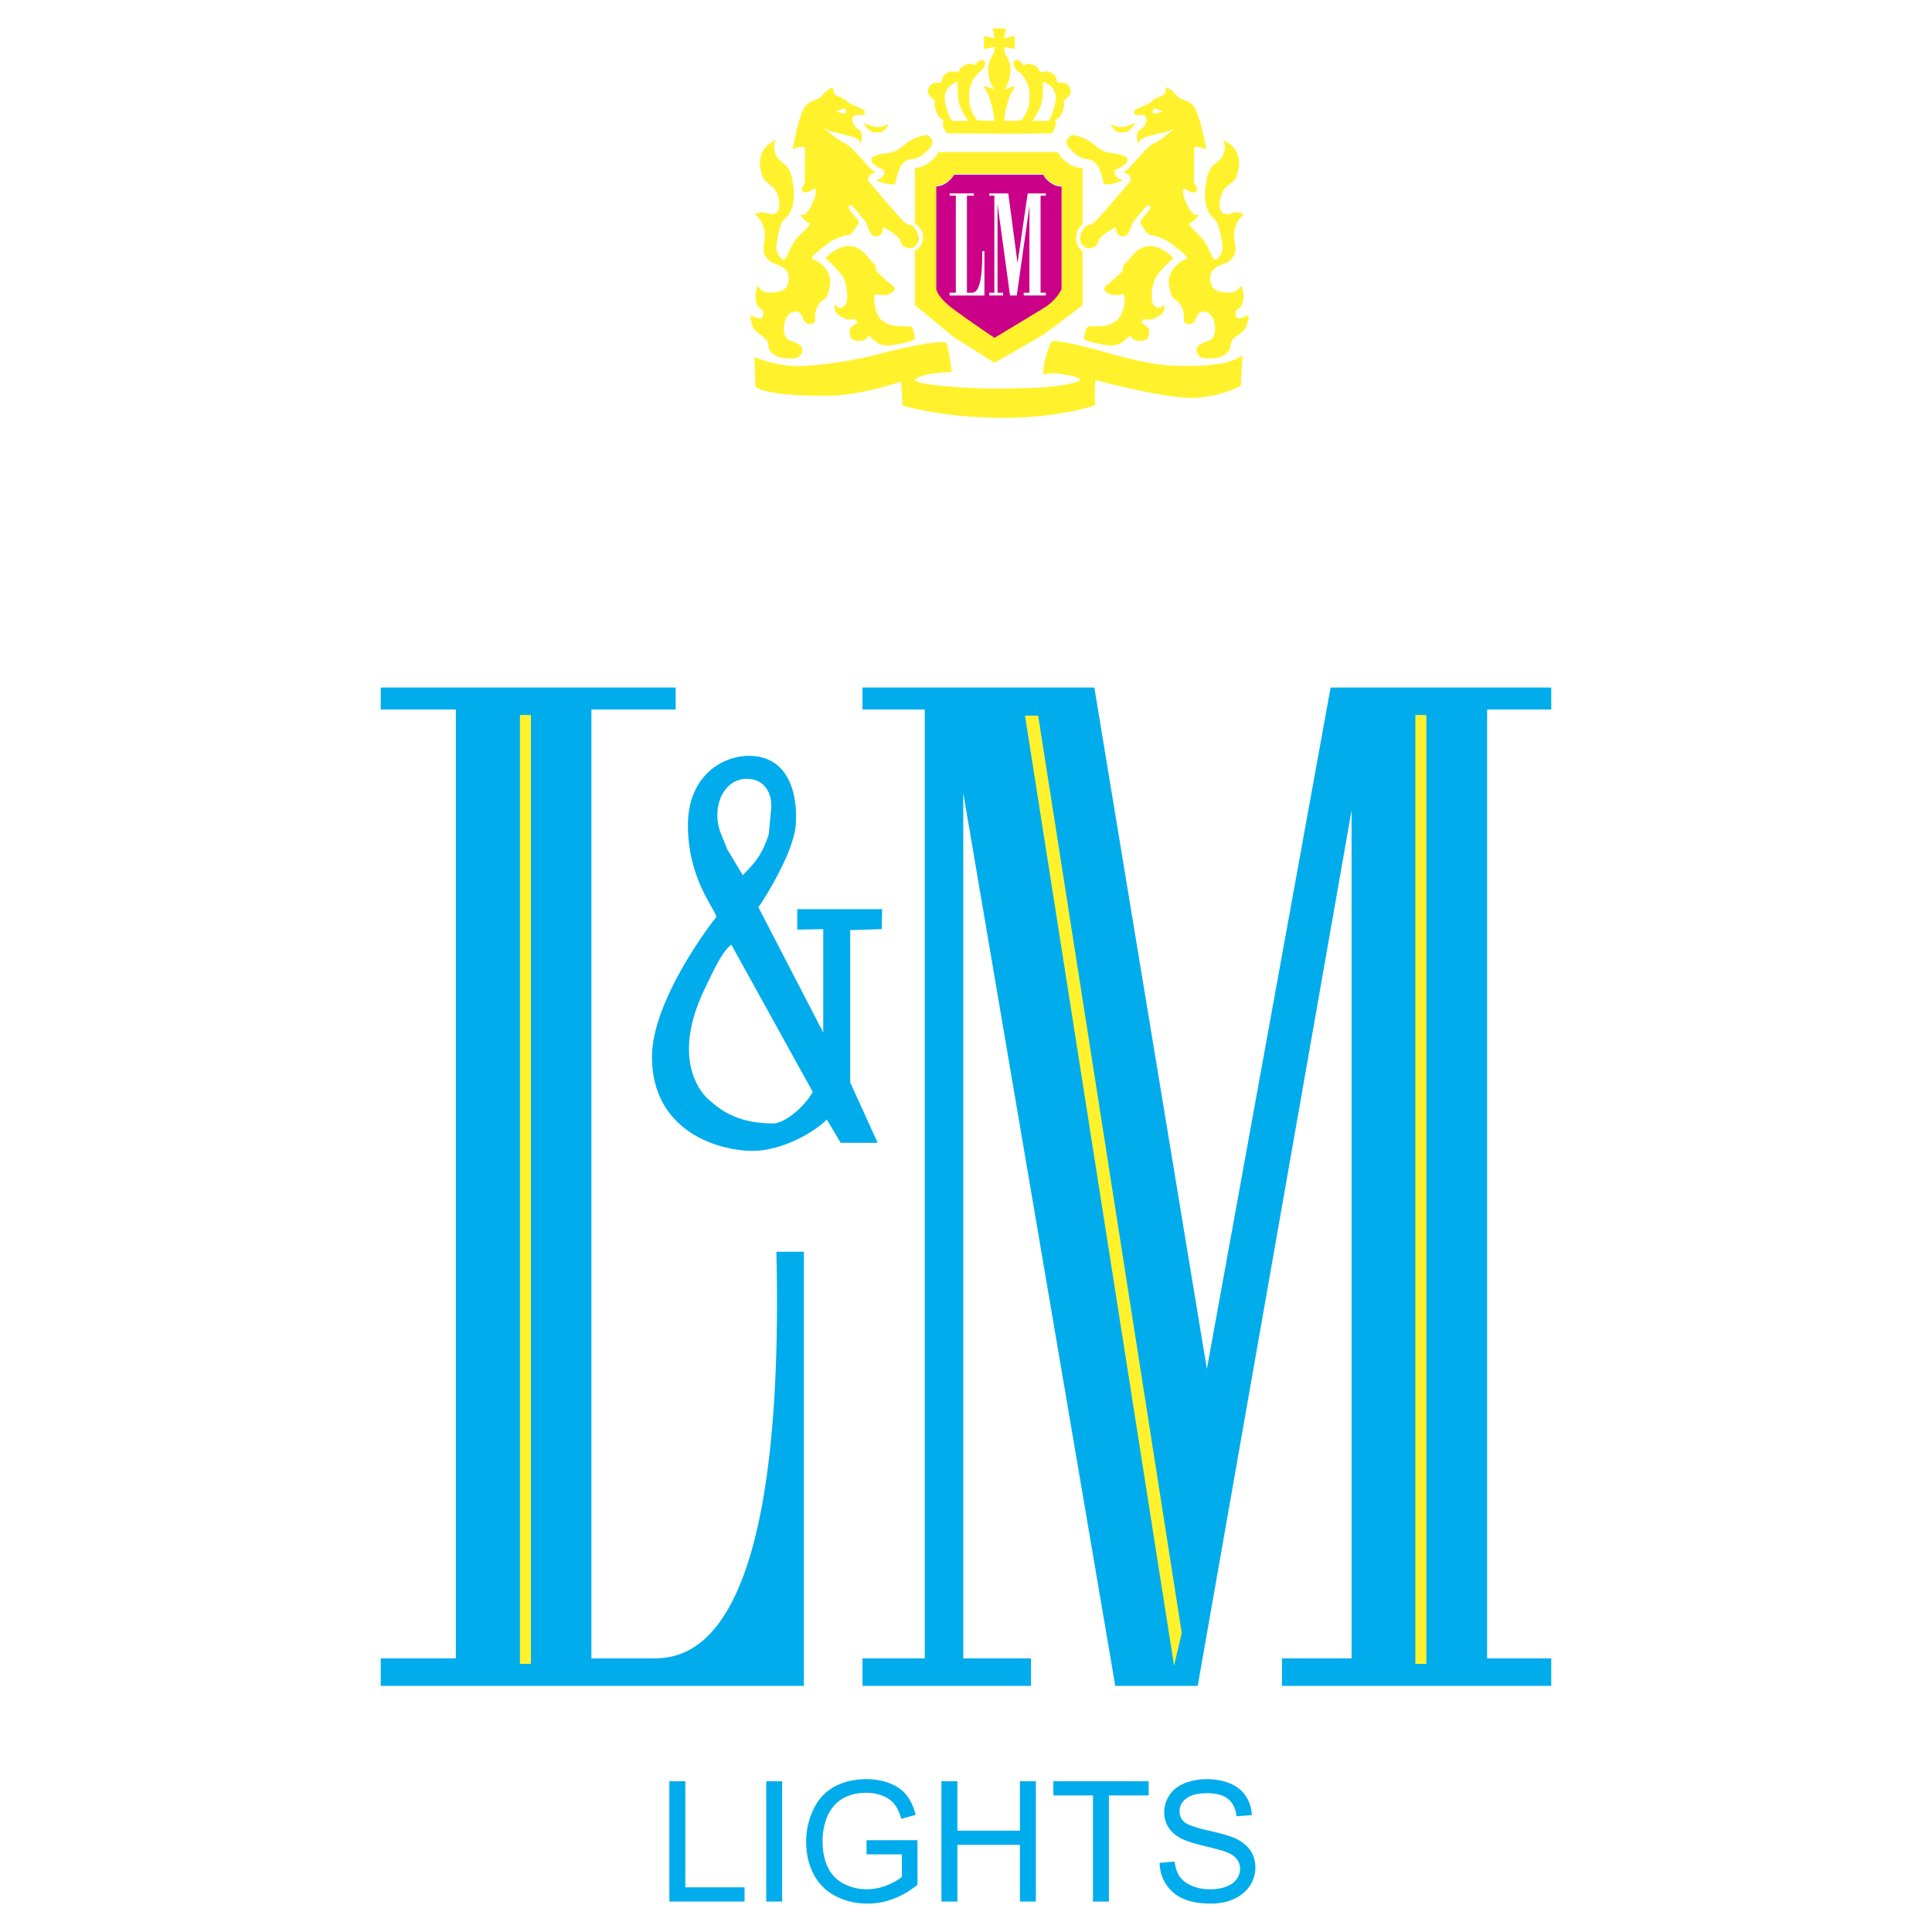 <svg xmlns="http://www.w3.org/2000/svg" width="2500" height="2500" viewBox="0 0 192.756 192.756"><g fill-rule="evenodd" clip-rule="evenodd"><path fill="#fff" d="M0 0h192.756v192.756H0V0z"/><path d="M86.242 11.03s.172.363-.164.431c-.336.067-1.211-.17-1.01.636.201.806.705.807.827 1.028.246.445-.028 1.357-.067 1.142-.159-.86-2.779-.86-3.646-1.498-.329-.242 1.506 1.288 2.014 1.477.946.353 2.417 2.592 3.173 2.969.083.041-.778-.021-.755.793.001.057 3.276 3.875 3.56 4.096.604.47.201.201.671.336.471.134 1.142 1.275.672 1.88-.47.604-.806.47-1.208.336-.403-.135-.336-.47-.605-.873-.268-.403-1.611-1.142-1.611-1.142s.067.94-.672.94-.806-1.141-1.074-1.477-1.343-1.612-1.343-1.612-.479-.144-.268.403c.086.226 1.074 1.141.94 1.343-.134.202-.739 1.276-1.007 1.209-.269-.067-1.612.47-2.015.806-.403.336-1.948 1.41-1.612 1.544.336.134 2.082 1.008 1.747 2.754s-.604 1.007-1.142 1.88-.202 1.478-.403 1.746c-.202.268-.806.202-1.008-.134-.201-.336-.269-1.074-1.007-.941-.739.134-.94.873-1.008 1.411-.067.538.067 1.208.471 1.411.403.202 1.544.402 1.343 1.141-.202.739-.739.739-1.746.672-1.007-.066-1.612-.739-1.612-1.142 0-.403-.202-.738-.47-.94-.269-.201-1.074-.739-1.142-1.142-.067-.402-.402-1.075-.067-1.007.336.067 1.074.604 1.142-.068.067-.671-.202-.469-.47-.805s-.344-.966-.269-1.411c.074-.439.134-.94.403-.47s1.075.47 1.544.403c.471-.067 1.41-.201 1.344-1.478-.067-1.276-1.553-1.189-2.015-1.746-.403-.485-.625-.562-.423-1.837.202-1.276-.316-2.03-.451-2.232-.134-.201-.512-.471-.47-.491.946-.47 1.442.165 1.924-.041.143-.061.696-.205.427-1.51-.319-1.548-1.343-1.275-1.679-2.417s-.202-1.813.201-2.485 1.343-1.007 1.343-1.007-.468.184-.269 1.142c.139.668.269.671.671 1.074.404.403.94.403 1.209 2.484.269 2.082-.538 3.022-.94 3.291-.402.27-.873 2.619-.738 3.089.134.469.537 1.074.806.873s.604-1.41 1.209-2.082c.604-.671 1.478-1.411 1.275-1.478-.201-.067-1.343-1.007-.671-.873.671.134 1.813-3.022 1.075-2.552-.738.47-1.075.268-1.075.268l-.134-.268.336-.672V14.85s.065-.215-.336-.202c-.401.014-.889.272-.889.272s.655-3.808 1.359-4.436c.756-.675 1.183-.441 1.589-.949.491-.614 1.065-.84 1.065-.84.054.164.042.546.164.676.244.262 1.048.46 1.228.696.325.431 1.063.466 1.759.963zm-2.809.103s.807.269.961.154c.153-.115-.154-.5-.154-.5l-.807.346z" fill="#fff22d"/><path d="M86.124 12.248s.822.389 1.375.416c.513.024.683-.051 1.146-.316 0 0-.293.831-.909.856-.632.025-.92.082-1.612-.956zM82.356 25.745s1.153-1.269 2.461-1.192c1.307.077 1.845 1.345 2.422 1.808.313.25.039.539.23.73.192.192 1.045.987 1.692 1.5.396.314-.361 1.11-1.73.769-.438-.109-.153 2.077.539 2.576.692.5 1.075.662 2.653.616.644-.02.577.961.653 1.23.077.269-2.191.692-2.538.692-.346 0-.769-.038-1.115-.23s-1-.808-1-.808-.116.615-.923.577-.846-.23-.923-.807c-.077-.577.308-.692.577-.846.27-.154.115-.231.039-.461s-.5.23-1.269-.192c-.769-.423-.86-.565-.86-1.296 0-.14.398.488.783.258.385-.23.577-.538.423-1.769-.153-1.231-.538-1.5-.884-1.923-.346-.425-1.23-1.232-1.23-1.232zM92.802 13.696c-.31-.295-.451-.299-1.41.051-.783.286-1.349.92-1.717 1.128-.423.239-.513.308-1.231.41-.718.103-.713.114-1 .23-.275.112-.539.112-.499.48.055.511 1.173.91 1.199.949.121.181.146.548-.264.83s-.549.083-.396.237c.154.154 1.535.527 1.832.329.04-.026.079-.711.514-1.66.124-.269.25-.409.586-.627.512-.334.744.026 1.589-.59.848-.613 1.331-1.258.797-1.767zM114.951 10.068c.18-.236.984-.434 1.229-.696.121-.13.109-.512.164-.676 0 0 .572.226 1.064.84.406.508.834.274 1.59.949.703.627 1.359 4.436 1.359 4.436s-.488-.258-.889-.272c-.402-.014-.336.202-.336.202v3.358l.336.672-.135.268s-.336.202-1.074-.268c-.74-.471.402 2.686 1.074 2.552.672-.134-.471.805-.672.873-.201.067.672.806 1.275 1.478.605.671.941 1.88 1.209 2.082.27.201.672-.403.807-.873.133-.47-.336-2.82-.74-3.089-.402-.269-1.207-1.209-.939-3.291.27-2.081.807-2.082 1.209-2.484s.533-.406.672-1.074c.199-.958-.27-1.142-.27-1.142s.941.336 1.344 1.007.537 1.343.201 2.485-1.359.869-1.678 2.417c-.27 1.306.283 1.449.428 1.51.48.206.977-.429 1.924.041.041.02-.336.29-.471.491-.135.202-.652.956-.451 2.232.201 1.275-.02 1.352-.424 1.837-.461.557-1.947.47-2.014 1.746-.068 1.276.873 1.41 1.342 1.478.471.067 1.277.066 1.545-.403.27-.47.33.031.404.47.074.444 0 1.075-.27 1.411-.268.336-.537.134-.471.805.068.672.807.135 1.143.068.336-.068 0 .604-.066 1.007-.068.403-.873.94-1.143 1.142a1.178 1.178 0 0 0-.471.94c0 .403-.604 1.076-1.611 1.142-1.008.067-1.545.067-1.746-.672-.201-.739.939-.939 1.344-1.141.402-.202.537-.873.469-1.411-.066-.538-.268-1.276-1.006-1.411-.738-.133-.807.605-1.008.941s-.805.402-1.008.134c-.201-.269.135-.873-.402-1.746s-.807-.134-1.143-1.88c-.334-1.746 1.41-2.62 1.746-2.754.336-.134-1.209-1.208-1.611-1.544s-1.746-.874-2.014-.806c-.27.067-.873-1.007-1.008-1.209s.854-1.117.939-1.343c.211-.547-.268-.403-.268-.403s-1.074 1.276-1.344 1.612c-.268.336-.336 1.477-1.074 1.477s-.672-.94-.672-.94-1.344.739-1.611 1.142c-.27.403-.201.738-.604.873-.404.134-.74.268-1.209-.336-.471-.604.201-1.746.672-1.88.469-.135.066.134.67-.336.283-.221 3.559-4.04 3.561-4.096.021-.813-.838-.752-.756-.793.756-.376 2.227-2.616 3.174-2.969.506-.188 2.342-1.719 2.014-1.477-.867.637-3.488.637-3.646 1.498-.041.215-.312-.697-.068-1.142.123-.221.625-.222.826-1.028.203-.806-.674-.569-1.01-.636-.336-.067-.164-.431-.164-.431.699-.499 1.435-.534 1.763-.964zm.242.719s-.309.385-.154.5.961-.154.961-.154l-.807-.346z" fill="#fff22d"/><path d="M113.309 12.248s-.822.389-1.375.416c-.514.024-.684-.051-1.146-.316 0 0 .293.831.908.856.632.025.921.082 1.613-.956zM117.076 25.745s-1.152-1.269-2.461-1.192c-1.307.077-1.844 1.345-2.422 1.808-.312.25-.039.539-.23.73-.193.192-1.045.987-1.691 1.5-.396.314.361 1.11 1.729.769.439-.109.154 2.077-.537 2.576-.693.5-1.076.662-2.654.616-.643-.02-.576.961-.652 1.23-.078.269 2.191.692 2.537.692s.77-.038 1.115-.23 1-.808 1-.808.115.615.924.577c.807-.039.844-.23.922-.807.076-.577-.309-.692-.576-.846-.27-.154-.115-.231-.039-.461s.5.23 1.27-.192c.768-.423.859-.565.859-1.296 0-.14-.398.488-.783.258s-.576-.538-.424-1.769c.154-1.231.539-1.5.885-1.923.345-.425 1.228-1.232 1.228-1.232zM106.631 13.696c.311-.295.451-.299 1.41.051.783.286 1.348.92 1.717 1.128.422.239.512.308 1.23.41s.713.114 1 .23c.273.112.539.112.498.48-.055.511-1.172.91-1.199.949-.121.181-.146.548.264.83s.549.083.395.237c-.152.154-1.533.527-1.83.329-.041-.026-.08-.711-.514-1.66-.125-.269-.252-.409-.588-.627-.512-.334-.742.026-1.588-.59-.846-.613-1.33-1.258-.795-1.767zM94.455 13.299s-.634-.834-.29-1.305c0 0-.417-.054-.725-.78-.378-.89-.115-.941-.182-1.142-.072-.218-.516-.387-.598-.616-.29-.816.363-1.124.526-1.178.163-.055.606.007.707-.073.181-.145-.102-.546.653-.96.562-.308.873.059 1.051-.054.2-.127.014-.386.653-.689.688-.327.901.047 1.032-.019.109-.054.254-.417.525-.471.125-.024.393-.024.453.127.074.183-.004.598-.271.816-.488.399-1.323 1.178-1.304 2.574.017 1.288.278 1.637.761 2.447.055.091 1.775.072 1.775.072s-.182-2.17-1.068-3.389c-.145-.199 1.033.254 1.033.254s-.598-.689-.598-1.976c0-.726.289-1.106.506-1.559.152-.317.127-.689.127-.689l-1.068.2.018-1.324 1.07.272-.22-.997.57-.006.789.006-.217.997 1.07-.272.018 1.324-1.07-.2s-.025.372.127.689c.217.453.508.833.508 1.559 0 1.287-.598 1.976-.598 1.976s1.178-.453 1.033-.254c-.887 1.219-1.07 3.389-1.07 3.389s1.723.019 1.777-.072c.482-.81.744-1.159.76-2.447.02-1.396-.814-2.175-1.305-2.574-.268-.218-.344-.633-.271-.816.061-.151.33-.151.453-.127.271.055.416.417.525.471.131.066.344-.308 1.033.019.639.303.453.562.652.689.18.113.49-.254 1.053.054.754.415.471.816.652.96.1.08.543.018.705.073.164.054.816.362.527 1.178-.082.229-.527.398-.6.616-.066.2.197.252-.18 1.142-.309.726-.727.78-.727.78.346.471-.289 1.305-.289 1.305s-2.248.048-4.979.034c-2.727-.015-5.512-.034-5.512-.034zm1.094-5.144s-1.679.438-1.218 2.223.721 1.69.733 1.69 1.572-.036 1.572.023c0 .06-.851-1.146-.993-1.962-.141-.816-.094-1.974-.094-1.974zm8.406 1.974c-.143.816-.994 2.022-.994 1.962 0-.059 1.561-.023 1.574-.023.012 0 .271.095.732-1.69s-1.219-2.223-1.219-2.223.05 1.158-.093 1.974z" fill="#fff22d"/><path d="M75.272 35.626s2.231.943 4.461.9c2.231-.042 5.878-.644 7.766-1.158 1.888-.515 5.799-1.413 6.864-1.201.214.042.601 2.96.601 2.96s-2.531 0-3.561.644c-1.03.644 6.056 1.05 8.325.997 2.271-.053 5.811.017 7.891-.74.945-.343-2.617-1.029-3.303-.686-.686.343.344-3.003.6-3.261.258-.257 3.207.461 4.506.815 1.416.386 4.762 1.458 7.723 1.587 2.959.128 5.791-.13 6.82-1.073l-.172 3.089s-2.402 1.287-5.189 1.201c-2.789-.086-8.055-1.458-9.268-1.759-.172-.042-.086 2.489-.086 2.489s-3.512 1.307-9.521 1.254c-6.008-.053-9.612-1.211-9.655-1.211-.044 0-.172-2.402-.172-2.402s-3.989 1.395-7.25 1.416c-6.778.043-7.293-.944-7.293-.944l-.087-2.917z" fill="#fff22d"/><path d="M93.644 15.172h11.926s.162.548.977 1.106c.816.558 1.459.472 1.459.472v5.62s-.643.472-.643 1.373.643 1.33.643 1.33v5.363s-3.174 2.488-4.076 3.046c-.9.559-4.709 2.713-4.709 2.713l-4.042-2.542-3.904-3.217v-5.448s.815-.258.815-1.287c0-1.03-.815-1.354-.815-1.354V16.75s.707 0 1.416-.515.953-1.063.953-1.063zm.823 2.972c-.53.385-1.058.385-1.058.385v10.229s.054.776 1.727 2.021c1.673 1.244 4.085 2.852 4.085 2.852s3.594-2.165 4.924-2.98 1.77-1.893 1.77-1.893V18.529s-.48.064-1.09-.353-.73-.827-.73-.827H95.18s-.183.41-.713.795z" fill="#fff22d"/><path d="M94.467 18.221c-.53.385-1.058.385-1.058.385v10.229s.054.776 1.727 2.021 4.085 2.852 4.085 2.852 3.594-2.165 4.924-2.98c1.33-.815 1.77-1.892 1.77-1.892v-10.23s-.48.063-1.09-.354-.73-.826-.73-.826H95.18s-.183.409-.713.795z" fill="#ca0088"/><path d="M94.746 19.297h2.418v.224h-.691v9.68h.504c.279 0 1.089-.093 1.013-4.148h.227v4.429h-3.471v-.281h.616v-9.68h-.616v-.224zM100.078 29.201h-.555v-8.829l1.247 9.109h.675l1.262-8.932v8.652h-.57v.28h2.207v-.28h-.526v-9.68h.526v-.224h-1.809l-1.015 6.952-.922-6.952h-1.903v.224h.512v9.68h-.512v.28h1.383v-.28z" fill="#fff"/><path fill="#00acec" d="M66.782 189.717v-12.004h1.591v10.588h5.911v1.416h-7.502zM76.448 189.717v-12.004h1.587v12.004h-1.587zM86.454 185.008v-1.406l5.084-.008v4.453c-.78.623-1.584 1.09-2.415 1.404s-1.683.471-2.555.471c-1.18 0-2.253-.252-3.215-.758a5.014 5.014 0 0 1-2.183-2.189c-.492-.955-.738-2.023-.738-3.203 0-1.168.246-2.258.735-3.27.486-1.014 1.191-1.766 2.107-2.258.917-.49 1.974-.736 3.17-.736.866 0 1.652.141 2.354.424.701.279 1.252.67 1.649 1.174.4.502.702 1.156.911 1.965l-1.434.393c-.182-.611-.405-1.092-.671-1.441-.268-.35-.651-.629-1.148-.838a4.18 4.18 0 0 0-1.652-.316c-.727 0-1.356.111-1.884.332-.531.221-.956.512-1.283.873a4.141 4.141 0 0 0-.757 1.188 6.275 6.275 0 0 0-.458 2.414c0 1.07.185 1.965.553 2.688a3.542 3.542 0 0 0 1.61 1.604c.704.35 1.45.525 2.241.525.69 0 1.361-.135 2.016-.4.657-.262 1.151-.545 1.49-.846v-2.236h-3.527v-.003zM93.928 189.717v-12.004h1.591v4.93h6.239v-4.93h1.59v12.004h-1.59v-5.656h-6.239v5.656h-1.591zM109.047 189.717v-10.588h-3.955v-1.416h9.513v1.416h-3.97v10.588h-1.588zM115.695 185.859l1.5-.131c.068.602.234 1.094.494 1.479.26.387.662.697 1.207.934.545.238 1.16.355 1.842.355.607 0 1.141-.09 1.605-.268.463-.182.811-.428 1.035-.742.227-.314.342-.656.342-1.027 0-.379-.109-.705-.33-.986-.217-.283-.578-.518-1.078-.709-.324-.125-1.035-.32-2.139-.586-1.102-.266-1.875-.514-2.316-.75-.574-.299-1.002-.672-1.283-1.117a2.753 2.753 0 0 1-.42-1.496c0-.604.17-1.17.514-1.695.344-.529.848-.928 1.508-1.203a5.775 5.775 0 0 1 2.201-.408c.893 0 1.676.143 2.357.432.68.285 1.201.707 1.568 1.264.363.555.561 1.188.59 1.891l-1.523.115c-.084-.758-.361-1.332-.834-1.719-.473-.389-1.168-.582-2.09-.582-.961 0-1.66.178-2.102.529-.439.352-.66.777-.66 1.271 0 .434.156.789.467 1.064.307.279 1.104.564 2.395.855 1.293.293 2.178.549 2.658.766.699.324 1.217.732 1.549 1.225.332.494.498 1.064.498 1.707 0 .641-.182 1.242-.549 1.807-.365.564-.891 1.004-1.576 1.318-.684.314-1.455.471-2.311.471-1.088 0-1.998-.156-2.73-.475a3.803 3.803 0 0 1-1.73-1.43 4.05 4.05 0 0 1-.659-2.159zM74.412 77.705c1.599-.05 2.591 1.096 2.541 2.84l-.249 2.689c-.797 2.441-1.706 3.104-2.59 4.086l-1.594-2.641c-.372-1.154-.947-1.895-.947-3.338-.001-2.135 1.245-3.587 2.839-3.636zm.847 37.113c3.387-.1 6.626-2.391 7.224-3.139l1.395 2.342h3.687l-2.74-6.027V92.799l3.139-.1.049-1.993h-8.469v2.043l2.591-.05v10.312l-6.476-12.504c.448-.548 3.536-5.43 3.736-8.22.206-2.879-.6-6.875-4.682-6.875-2.656 0-6.079 2.018-6.079 6.924 0 5.729 3.138 8.806 2.791 9.216-.549.648-6.413 8.368-6.377 13.948.047 7.725 7.214 9.406 10.211 9.318zm-4.982-16.089c1.097-2.293 1.793-3.787 2.69-4.484l8.121 14.697c-.828 1.5-2.794 3.137-3.937 3.137-1.456 0-3.985-.148-6.227-2.191-.896-.65-4.038-4.066-.647-11.159z"/><path d="M37.988 68.597h29.424v2.193h-8.408v94.667h6.134c3.39 0 13.238-.914 12.325-40.572h2.742v43.314H37.988v-2.742h7.493V70.79h-7.493v-2.193z" fill="#00acec"/><path fill="#fff22d" d="M52.974 166.006h-1.097V71.338h1.097v94.668z"/><path fill="#00acec" d="M102.865 165.457h-6.761V79.116l15.167 89.083h8.225l15.352-87.357v84.615h-6.946v2.742h26.866v-2.742h-6.397V70.79h6.397v-2.193h-22.012l-12.346 67.985-11.228-67.985h-23.13v2.193h6.214v94.667h-6.214v2.742h16.813v-2.742z"/><path fill="#fff22d" d="M102.266 71.395h1.312l14.324 91.521-.765 3.281-14.871-94.802zM142.309 166.006h-1.096V71.338h1.096v94.668z"/></g></svg>
